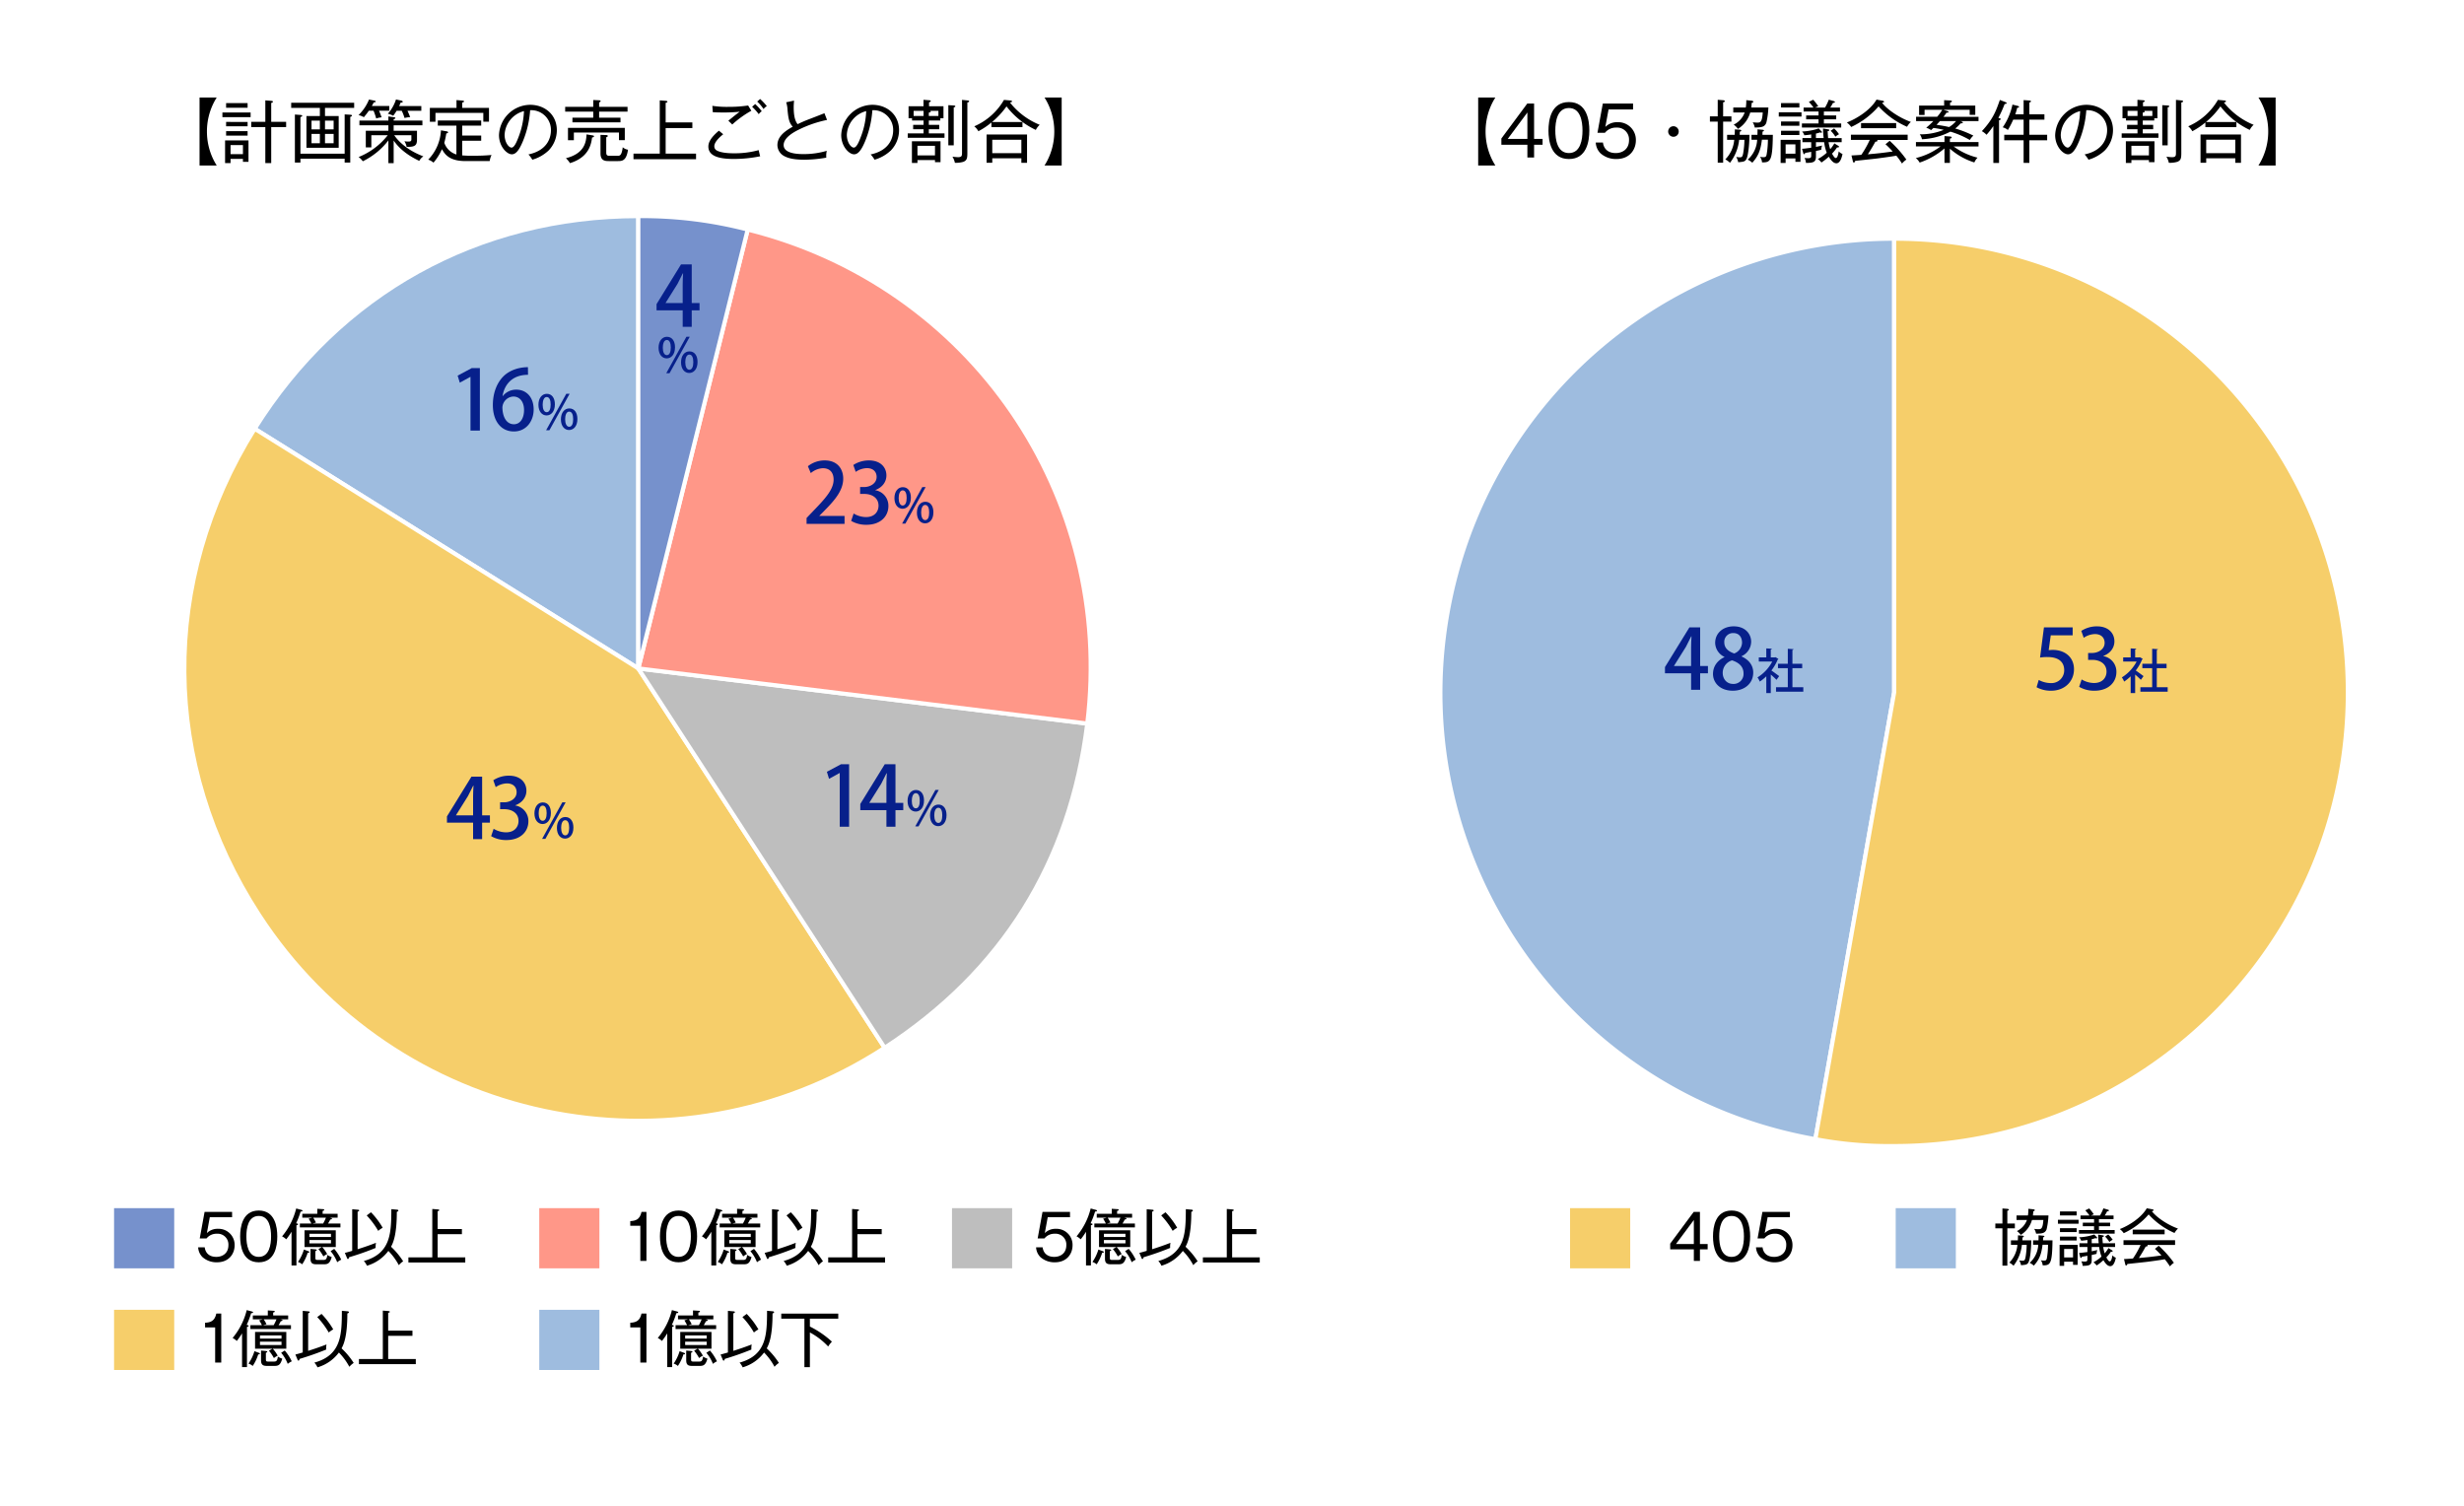 <svg xmlns="http://www.w3.org/2000/svg" width="1188" height="726" viewBox="0 0 1188 726">
  <g id="グループ_1780" data-name="グループ 1780" transform="translate(-367 -2499)">
    <rect id="長方形_1829" data-name="長方形 1829" width="1188" height="726" transform="translate(367 2499)" fill="#fff"/>
    <path id="パス_4119" data-name="パス 4119" d="M43.216,32.807V0H51.5a30.58,30.58,0,0,0-4.72,16.4,30.575,30.575,0,0,0,4.72,16.4Z" transform="translate(419.996 2546)"/>
    <path id="パス_4120" data-name="パス 4120" d="M54.236,7.229h13.6V9.473h-13.6Zm9.9,23.8V29.606H58.164v2.013H55.523V20.695H66.81v10.33ZM56.018,2.707H66.381V4.951H56.018Zm0,9.076H66.381V13.9H56.018Zm0,4.455H66.381v2.146H56.018Zm8.119,6.7H58.163v4.39h5.974Zm13.631-8.681V31.619H74.929V14.258h-6.8V11.75h6.8V1.387l2.872.23c.528.034.792.133.792.43,0,.33-.3.429-.825.594V11.75h7.195v2.508Z" transform="translate(419.996 2546)"/>
    <path id="パス_4121" data-name="パス 4121" d="M103.7,5.018V8.945h6.6V24.259H94.76V8.945h6.469V5.018H87.4V2.541h30.365V5.018Zm12.179,4.323V31.388h-2.706V29.507H91.855v1.881H89.183V8.219l2.706.2c.5.034.825.1.825.43,0,.362-.462.462-.859.561V27.1h21.322V8.153l2.706.165c.463.033.825.1.825.4,0,.329-.2.4-.825.627m-14.654,1.815H97.2v4.225h4.027Zm0,6.4H97.2v4.488h4.027Zm6.634-6.4H103.7v4.225h4.159Zm0,6.4H103.7v4.488h4.159Z" transform="translate(419.996 2546)"/>
    <path id="パス_4122" data-name="パス 4122" d="M129.741,6.371c.594,1.32,1.056,2.673,1.253,3.2a10.262,10.262,0,0,0-2.606.561A30.651,30.651,0,0,0,127.1,6.371h-2.244c-1.156,1.65-1.848,2.442-2.409,3.136a9.549,9.549,0,0,0-2.575-1.024,22.059,22.059,0,0,0,5.05-7.492l2.608.528c.33.066.627.232.627.429,0,.33-.5.4-.957.43a18.659,18.659,0,0,1-.924,1.715h8.416V6.371Zm19.407,24.192c-7.1-3.366-10.4-7.03-12.344-9.8V31.652h-2.542V20.695a34.837,34.837,0,0,1-12.344,10.066,7.879,7.879,0,0,0-2.012-2.046,33.859,33.859,0,0,0,14.059-10.529h-7.921v5.875H123.37v-8.02h10.892V13.4H120.3V11.124h13.961V9.143l2.607.364c.5.065.76.165.76.4,0,.33-.429.462-.825.562v.66h13.861V13.4H136.8v2.64h11.254v4.126c0,2.739-.692,3.762-4.983,3.631a8.494,8.494,0,0,0-1.089-2.707,11.422,11.422,0,0,0,1.815.165c1.287,0,1.551-.264,1.551-1.123V18.186h-8.284c1.221,1.816,5.181,6.832,14.06,10.2a6.2,6.2,0,0,0-1.98,2.179M143.471,6.4c.726,1.585,1.056,2.443,1.287,3.07a13.09,13.09,0,0,0-2.707.429A22.838,22.838,0,0,0,140.7,6.4h-2.476a17.8,17.8,0,0,1-1.65,2.41A10.8,10.8,0,0,0,134,7.823,18.758,18.758,0,0,0,137.926.958l2.641.561c.263.066.627.3.627.529,0,.395-.76.428-1.024.428-.165.429-.231.562-.726,1.651h10.694V6.4Z" transform="translate(419.996 2546)"/>
    <path id="パス_4123" data-name="パス 4123" d="M183.1,30.662H171.519c-6.832,0-9.67-2.376-11.42-5.743a26.941,26.941,0,0,1-4.091,6.5,7.417,7.417,0,0,0-2.542-1.452A21.756,21.756,0,0,0,159.6,15.843l2.707.462c.33.066.726.165.726.495s-.264.4-.857.561a39.973,39.973,0,0,1-.957,4.489,8.961,8.961,0,0,0,5.841,5.644V13.566h-8.977V11.09h20.925v2.476h-9.143v4.785h9.143V20.86h-9.143v7.062a49.363,49.363,0,0,0,5.116.165c3.6,0,5.446-.065,9.01-.362a10.09,10.09,0,0,0-.891,2.937m-3.069-18.978V7.426h-23.07v4.291h-2.707v-6.7H167.1V1.254l2.8.232c.429.033.859.132.859.428,0,.232-.2.3-.892.562V5.018h12.9v6.666Z" transform="translate(419.996 2546)"/>
    <path id="パス_4124" data-name="パス 4124" d="M211.55,25.513A18.978,18.978,0,0,1,203.661,30a13.428,13.428,0,0,0-1.881-2.542c9.835-2.079,10.859-8.945,10.859-11.618a9.5,9.5,0,0,0-10.033-9.7,47.6,47.6,0,0,1-3.6,15.216c-1.816,4.29-3.4,6.04-5.215,6.04-2.442,0-6.205-3.829-6.205-9.242A15.2,15.2,0,0,1,202.572,3.532c7.064,0,12.906,4.721,12.906,12.245a14.1,14.1,0,0,1-3.928,9.736m-21.255-7.525c0,3.565,1.947,6.172,3.366,6.172,1.386,0,2.608-3.135,3.4-5.214a38.668,38.668,0,0,0,2.574-12.377,12.377,12.377,0,0,0-9.34,11.419" transform="translate(419.996 2546)"/>
    <path id="パス_4125" data-name="パス 4125" d="M235.869,6.833v2.9h10.3v2.244H223V9.737h10.033v-2.9H219.5V4.522h13.532v-3.3l2.871.132c.3,0,.693.132.693.429,0,.232-.264.4-.726.6V4.522h13.7V6.833Zm-3.4,12.443c-.395,2.905-1.32,9.538-10.66,12.376a11.751,11.751,0,0,0-1.947-2.376c9.109-2.277,9.77-7.987,9.934-11.485l2.97.495c.33.065.629.165.629.4,0,.461-.6.561-.926.594m12.971,1.287V16.9H223.69v3.7h-2.838V14.655h27.394v5.908Zm-.461,10.1h-4.324c-1.782,0-4.126-.064-4.126-3.695V18.021l2.772.1c.3,0,.727.032.727.462,0,.33-.232.4-.727.594V26.24c0,1.056,0,1.881,1.519,1.881h4.026c1.089,0,1.914-.264,2.409-4.126a4.859,4.859,0,0,0,2.542,1.188c-.793,5.347-2.8,5.478-4.818,5.478" transform="translate(419.996 2546)"/>
    <path id="パス_4126" data-name="パス 4126" d="M252.433,29.771V27.065h12.674V1.387l2.971.231c.3.033.726.1.726.4s-.165.363-.858.561v9.439h12.872v2.739H267.946V27.065H282.6v2.706Z" transform="translate(419.996 2546)"/>
    <path id="パス_4127" data-name="パス 4127" d="M300.814,29.64c-7.591,0-12.279-1.552-12.279-6.007,0-1.981,1.189-4.357,5.083-7.624l2.08,1.716c-.661.528-4.29,3.4-4.29,5.743a2.224,2.224,0,0,0,1.122,2.046c2.342,1.353,6.9,1.386,7.954,1.386a43.187,43.187,0,0,0,12.31-1.518c.3,1.385.495,2.211.727,2.97a65.4,65.4,0,0,1-12.707,1.288m-.76-16.6c-.23-.265-1.254-1.222-1.881-1.849,3.565-2.9,4.225-3.4,5.479-4.323a75.443,75.443,0,0,1-8.02.363c-2.64,0-3.664-.066-4.951-.133l-.23-3.068a47.313,47.313,0,0,0,7.821.494,62,62,0,0,0,9.439-.66L309.263,6.4a47.775,47.775,0,0,0-9.209,6.635m12.773-4.984a25.008,25.008,0,0,0-3.2-3.565l1.485-1.32a26.614,26.614,0,0,1,3.169,3.466,5.93,5.93,0,0,0-1.453,1.419m2.311-2.476a18.407,18.407,0,0,0-3.069-3.6L313.488.727a28.208,28.208,0,0,1,3.234,3.432,5.815,5.815,0,0,0-1.584,1.419" transform="translate(419.996 2546)"/>
    <path id="パス_4128" data-name="パス 4128" d="M332.395,15.38c-1.75.858-7.56,3.664-7.56,7.559,0,4.356,7.56,4.356,9.77,4.356a38.9,38.9,0,0,0,11.023-1.584,10.9,10.9,0,0,0-.23,3.3,62.393,62.393,0,0,1-10.6.99c-5.611,0-8.02-.892-9.571-1.684a6.085,6.085,0,0,1-3.4-5.346c0-4.225,3.762-6.865,7.393-8.879-1.782-1.881-2.145-4.158-2.509-8.053a13.5,13.5,0,0,0-.659-3.729l3.795-.792c-.1,1.352-.164,2.244-.164,3.135,0,3.1.329,6.271,1.881,8.218,1.484-.726,3.531-1.65,5.742-2.475,2.409-.924,6.634-2.575,7.2-2.805l1.253,3.234a55.985,55.985,0,0,0-13.365,4.554" transform="translate(419.996 2546)"/>
    <path id="パス_4129" data-name="パス 4129" d="M376.55,25.513A18.978,18.978,0,0,1,368.661,30a13.427,13.427,0,0,0-1.881-2.542c9.835-2.079,10.859-8.945,10.859-11.618a9.5,9.5,0,0,0-10.033-9.7,47.6,47.6,0,0,1-3.6,15.216c-1.816,4.29-3.4,6.04-5.215,6.04-2.442,0-6.2-3.829-6.2-9.242A15.2,15.2,0,0,1,367.572,3.532c7.064,0,12.906,4.721,12.906,12.245a14.1,14.1,0,0,1-3.928,9.736M355.3,17.988c0,3.565,1.947,6.172,3.366,6.172,1.386,0,2.608-3.135,3.4-5.214a38.669,38.669,0,0,0,2.574-12.377,12.377,12.377,0,0,0-9.34,11.419" transform="translate(419.996 2546)"/>
    <path id="パス_4130" data-name="パス 4130" d="M384.664,19.44V17.3h7.624V15.315h-5.017V13.2h5.017V11.09h-5.545V10.034H385.06V4.225h7.2v-3.1l2.674.2c.56.033.825.165.825.43,0,.13-.067.23-.232.33a5.4,5.4,0,0,1-.593.263V4.225h6.963v5.809h-1.518V11.09h-5.545V13.2h5.018v2.112h-5.018V17.3h7.559V19.44ZM397.8,31.19V30.167h-8.45v1.386h-2.672V21.124h13.795V31.19ZM392.288,6.436H387.5V8.912h4.785ZM397.8,23.3h-8.449v4.62H397.8Zm1.65-16.866h-3.993c.132.067.3.166.3.363,0,.3-.43.4-.925.5V8.912h4.621Zm7.394-1.65V23.071h-2.608V3.7l2.608.164c.494.033.758.133.758.4s-.131.331-.758.528m6.567-2.343V26.9c0,2.442-.264,3.4-1.849,4.092a12.518,12.518,0,0,1-4.158.495,9.445,9.445,0,0,0-1.188-2.97,18.809,18.809,0,0,0,2.74.264c1.881,0,1.881-.825,1.881-2.277V1.156l2.607.265c.33.032.825.1.825.428,0,.3-.2.363-.858.594" transform="translate(419.996 2546)"/>
    <path id="パス_4131" data-name="パス 4131" d="M446.411,15.645A38.54,38.54,0,0,1,432.285,4.291a38.908,38.908,0,0,1-6.964,7.525h14.655v2.475H425.024V12.047a34.891,34.891,0,0,1-6.3,4.225A8.189,8.189,0,0,0,416.74,13.9a30.462,30.462,0,0,0,14.324-12.74l3.267.3c.3.034.628.2.628.429,0,.265-.3.363-.99.562a35.033,35.033,0,0,0,14.324,10.726,8.106,8.106,0,0,0-1.882,2.476m-6.964,15.842V29.309H425.42v2.178h-2.739V17.856h19.506V31.487Zm0-11.122H425.42v6.469h14.027Z" transform="translate(419.996 2546)"/>
    <path id="パス_4132" data-name="パス 4132" d="M458.882,0V32.807H450.6a30.576,30.576,0,0,0,4.72-16.4A30.579,30.579,0,0,0,450.6,0Z" transform="translate(419.996 2546)"/>
    <path id="パス_4133" data-name="パス 4133" d="M659.7,32.807V0h8.284a30.58,30.58,0,0,0-4.72,16.4,30.575,30.575,0,0,0,4.72,16.4Z" transform="translate(419.996 2546)"/>
    <path id="パス_4134" data-name="パス 4134" d="M686.657,19.968h4.092v2.839h-4.092v6.139h-3.235V22.807H670.881V19.77L683.357,2.938h3.3Zm-3.235,0V7.229L673.95,19.968Z" transform="translate(419.996 2546)"/>
    <path id="パス_4135" data-name="パス 4135" d="M713.288,15.942c0,5.281-1.32,13.73-9.836,13.73-8.614,0-9.868-8.647-9.868-13.73,0-4.951,1.189-13.73,9.868-13.73s9.836,8.779,9.836,13.73m-16.4,0c0,4.323.924,10.858,6.535,10.858,5.677,0,6.568-6.567,6.568-10.858,0-4.356-.924-10.858-6.536-10.858-5.643,0-6.567,6.468-6.567,10.858" transform="translate(419.996 2546)"/>
    <path id="パス_4136" data-name="パス 4136" d="M734.374,5.776H722.559l-1.552,8.417a7.93,7.93,0,0,1,5.908-2.277,8.5,8.5,0,0,1,8.813,8.746c0,4.488-3,9.01-9.374,9.01a11.237,11.237,0,0,1-7.625-2.707,7.864,7.864,0,0,1-2.342-5.248h3.466c.461,3.4,2.8,5.083,6.171,5.083,2.97,0,6.4-1.65,6.4-6.237a5.725,5.725,0,0,0-6.139-6.04,6.764,6.764,0,0,0-5.478,2.508h-3.6l2.574-14.093h14.588Z" transform="translate(419.996 2546)"/>
    <path id="パス_4137" data-name="パス 4137" d="M753.843,18.946a2.541,2.541,0,1,1,2.542-2.542,2.522,2.522,0,0,1-2.542,2.542" transform="translate(419.996 2546)"/>
    <path id="パス_4138" data-name="パス 4138" d="M777.8,11.65v19.8h-2.607V11.65H771.43V9.109h3.763V1.122l2.706.2c.231.033.726.2.726.462,0,.3-.2.363-.825.562V9.109h3.994V11.65Zm11.32,17.824c-.66,1.452-1.419,1.517-4.059,1.749a7.723,7.723,0,0,0-.957-2.575,10.536,10.536,0,0,0,1.716.2c1.156,0,1.353-.4,1.683-2.146a41.993,41.993,0,0,0,.562-6.271h-2.541A21.942,21.942,0,0,1,781.1,31.486a10.529,10.529,0,0,0-2.244-1.649,15.153,15.153,0,0,0,4.29-9.407h-3.433V18.02h3.664c.065-1.517.065-2.145.065-2.64l2.476.165c.33.033.627.231.627.43,0,.33-.429.428-.692.495-.034.693-.034.792-.067,1.55h4.72c-.1,5.974-.759,10.1-1.387,11.454m9.506-17.3c-.792,2.112-2.475,2.277-5.578,2.31a7.375,7.375,0,0,0-.99-2.541,15.551,15.551,0,0,0,2.212.165c1.352,0,2.31,0,2.639-4.885H790.87a13.686,13.686,0,0,1-5.941,7.921,7.936,7.936,0,0,0-2.046-2.046A10.5,10.5,0,0,0,788.2,7.228h-5.511V4.818h6.04a19.843,19.843,0,0,0,.23-3.531l2.575.264c.2.033.826.1.826.5,0,.363-.6.527-.793.56-.033.661-.066,1.156-.2,2.211h8.251a38.2,38.2,0,0,1-.99,7.361m-2.079,19.11a5.064,5.064,0,0,0-.99-2.707,7.343,7.343,0,0,0,1.65.2c1.056,0,1.32-.263,1.551-1.22a42.66,42.66,0,0,0,.627-7.2h-2.9c-.661,5.577-2.013,8.153-4.621,11.09a8.582,8.582,0,0,0-2.211-1.485,13.681,13.681,0,0,0,4.554-9.6h-2.739V18.02h2.871c.033-.99.033-1.782.033-2.672l2.541.23c.33.033.562.165.562.363,0,.232-.2.33-.694.529,0,.792-.032.99-.032,1.55h5.017c-.165,12.774-1.189,13.3-5.215,13.269" transform="translate(419.996 2546)"/>
    <path id="パス_4139" data-name="パス 4139" d="M804.628,7.129h10.958V9.208H804.628Zm8.021,23.895v-1.65h-4.72v2.179H805.52V20.4h9.571V31.024ZM805.717,2.707h8.846V4.818h-8.846Zm0,8.878h8.846v2.046h-8.846Zm0,4.455h8.846v2.047h-8.846Zm6.932,6.568h-4.72V27.1h4.72Zm3.134-8.119V12.542H823.8V10.528H817.83V8.647H823.8V6.766h-7.2V4.851h4.752a24.546,24.546,0,0,0-2.21-2.739L821.23,1.09a27.491,27.491,0,0,1,2.442,3.134l-1.552.627h4.82a25.676,25.676,0,0,0,1.815-3.794l2.409.693c.2.065.529.164.529.461,0,.264-.331.33-.958.43a18.334,18.334,0,0,1-1.288,2.21h4.687V6.766h-7.756V8.647h5.941v1.881h-5.941v2.014h8.351v1.947Zm16.6,17.229c-1.287,0-2.442-1.189-3.63-3.169a27.987,27.987,0,0,1-3.564,2.805,7.581,7.581,0,0,0-1.717-1.682,21.286,21.286,0,0,0,4.291-3.037,20.288,20.288,0,0,1-1.255-5.082h-3.96v2.276c1.089-.23,1.551-.329,2.971-.659a6.938,6.938,0,0,0-.4,2.013c-.462.131-.924.264-2.574.594v2.739c0,2.707-1.387,3-4.819,3.037a5.652,5.652,0,0,0-.693-2.41,12.025,12.025,0,0,0,1.749.132c1.321,0,1.486-.363,1.486-1.32V26.206c-1.749.33-2.311.429-2.905.5-.1.3-.2.627-.528.627-.264,0-.33-.264-.429-.594l-.561-2.013c.957-.034,1.287-.1,4.423-.5V21.553h-4.225V19.572h4.225v-1.75c-1.651.265-2.575.33-3.334.4a4.735,4.735,0,0,0-1.056-1.816,28.891,28.891,0,0,0,8.019-1.485l1.289,1.353a.676.676,0,0,1,.263.462c0,.132-.165.265-.363.265a1.43,1.43,0,0,1-.594-.165,10.766,10.766,0,0,1-1.947.56v2.179h3.729a40.21,40.21,0,0,1-.3-4.588l2.177.33c.6.1.859.165.859.429,0,.363-.594.462-.825.5.131,2.244.165,2.476.231,3.334h6.534v1.981h-6.3a18.225,18.225,0,0,0,.792,3.366,17.08,17.08,0,0,0,1.981-2.806l1.849,1.155c.23.132.4.264.4.429,0,.2-.2.4-.594.4a1.577,1.577,0,0,1-.363-.034,20.942,20.942,0,0,1-2.409,3c.363.661,1.188,2.113,1.749,2.113.76,0,1.122-1.09,1.485-3.2a4.508,4.508,0,0,0,1.816,1.255c-.264,1.221-.957,4.489-2.971,4.489m-.462-12.806a13.238,13.238,0,0,0-2.277-2.872l1.65-1.122a14.045,14.045,0,0,1,2.376,2.806,7.087,7.087,0,0,0-1.749,1.188" transform="translate(419.996 2546)"/>
    <path id="パス_4140" data-name="パス 4140" d="M866.475,14.126a40.118,40.118,0,0,1-13.731-9.835,39,39,0,0,1-13.2,9.935,9.269,9.269,0,0,0-2.112-2.179c4.554-1.716,11.353-5.875,14.324-11.023l3.069.56c.165.034.562.2.562.43,0,.363-.33.4-.957.527,2.541,3.368,8.548,7.361,13.894,9.243a9.417,9.417,0,0,0-1.847,2.342m-14.456,6.337a.488.488,0,0,1,.2.364c0,.428-.594.461-1.023.5-.594,1.088-1.915,3.465-3.631,6.073,5.776-.528,6.4-.6,11.981-1.354a43.659,43.659,0,0,0-3.465-3.5l2.013-1.649a56.235,56.235,0,0,1,8.054,9.043,10.817,10.817,0,0,0-2.113,1.914,33.661,33.661,0,0,0-2.74-3.8c-2.31.463-9.241,1.354-9.505,1.387-1.65.2-8.846.957-10.33,1.122-.1.4-.231.792-.66.792-.33,0-.43-.462-.463-.66l-.66-2.74c.76-.033,4.093-.23,4.753-.3a48.6,48.6,0,0,0,4.059-7.2H839.41V17.955h27.361v2.508Zm-7.724-8.119h16.932V14.82H844.295Z" transform="translate(419.996 2546)"/>
    <path id="パス_4141" data-name="パス 4141" d="M888.914,23.6a32.591,32.591,0,0,0,11.55,5.413,7.967,7.967,0,0,0-1.55,2.31,32.586,32.586,0,0,1-11.784-6.634V31.52h-2.607V24.556a35.874,35.874,0,0,1-11.981,6.832,7.309,7.309,0,0,0-1.847-2.179,32.161,32.161,0,0,0,11.914-5.61H870.76V21.487h13.763V18.616l2.673.2c.2,0,.792.066.792.463,0,.362-.4.462-.858.56v1.651h13.8V23.6Zm3.3-12.212.627.231c.265.1.529.231.529.462,0,.364-.561.4-1.089.429a16.528,16.528,0,0,1-2.573,2.442,52.092,52.092,0,0,1,8.745,3.433,9.155,9.155,0,0,0-1.717,2.112,42.667,42.667,0,0,0-9.372-4.026,32.822,32.822,0,0,1-13.7,3.663,6.2,6.2,0,0,0-1.055-2.376,29.242,29.242,0,0,0,11.552-2.145,41.308,41.308,0,0,0-4.986-.924c-.659.627-.857.825-1.122,1.055a8.038,8.038,0,0,0-2.342-1.155,35.523,35.523,0,0,0,3.432-3.2h-8.317V9.308h10.166a23.873,23.873,0,0,0,2.474-3.366h-8.547V8.449h-2.64V3.895h12.08V1.287l2.9.165c.263,0,.824.034.824.4s-.462.528-.858.594V3.895h12.146V8.383h-2.706V5.942H883.995l1.682.527c.495.166.826.264.826.528,0,.364-.594.33-.99.3a16.226,16.226,0,0,1-1.484,2.014h16.9v2.079Zm-9.9,0c-.5.594-1.156,1.287-1.617,1.782,3.068.462,4.159.66,6.039,1.089a12.956,12.956,0,0,0,3.366-2.871Z" transform="translate(419.996 2546)"/>
    <path id="パス_4142" data-name="パス 4142" d="M913.529,3.136a55.062,55.062,0,0,1-3.036,6.7c.66.2,1.155.3,1.155.594,0,.263-.231.33-.825.56V31.553h-2.739V13.763a38.4,38.4,0,0,1-3.3,4.224,8.959,8.959,0,0,0-2.244-1.749c5.478-5.875,6.9-9.966,8.679-15.049l2.74,1.055c.264.1.528.232.528.463,0,.4-.627.429-.957.429m11.915,17.492V31.52h-2.772V20.628h-9.341V17.987h9.341V10.693h-5.017a40.75,40.75,0,0,1-2.574,4.985,6.336,6.336,0,0,0-2.476-1.287,30.094,30.094,0,0,0,4.687-10.958l2.574.627c.231.066.594.231.594.462,0,.363-.329.4-.891.429a24.074,24.074,0,0,1-.924,3.168h4.027V1.254l2.739.2c.429.033.825.165.825.429,0,.231-.4.4-.792.6V8.119h7.261v2.574h-7.261v7.294h8.581v2.641Z" transform="translate(419.996 2546)"/>
    <path id="パス_4143" data-name="パス 4143" d="M961.844,25.513A18.978,18.978,0,0,1,953.955,30a13.427,13.427,0,0,0-1.881-2.542c9.835-2.079,10.859-8.945,10.859-11.618a9.5,9.5,0,0,0-10.033-9.7,47.6,47.6,0,0,1-3.6,15.216c-1.816,4.29-3.4,6.04-5.215,6.04-2.442,0-6.2-3.829-6.2-9.242A15.2,15.2,0,0,1,952.866,3.532c7.064,0,12.906,4.721,12.906,12.245a14.1,14.1,0,0,1-3.928,9.736m-21.255-7.525c0,3.565,1.947,6.172,3.366,6.172,1.386,0,2.608-3.135,3.4-5.214a38.67,38.67,0,0,0,2.574-12.377,12.377,12.377,0,0,0-9.34,11.419" transform="translate(419.996 2546)"/>
    <path id="パス_4144" data-name="パス 4144" d="M969.958,19.44V17.3h7.624V15.315h-5.017V13.2h5.017V11.09h-5.545V10.034h-1.683V4.225h7.2v-3.1l2.674.2c.56.033.825.165.825.43,0,.13-.067.23-.232.33a5.4,5.4,0,0,1-.593.263V4.225h6.963v5.809h-1.518V11.09h-5.545V13.2h5.018v2.112h-5.018V17.3h7.559V19.44Zm13.136,11.75V30.167h-8.45v1.386h-2.672V21.124h13.8V31.19ZM977.582,6.436H972.8V8.912h4.785ZM983.094,23.3h-8.449v4.62h8.449Zm1.65-16.866h-3.993c.132.067.3.166.3.363,0,.3-.43.4-.925.5V8.912h4.621Zm7.394-1.65V23.071H989.53V3.7l2.608.164c.494.033.758.133.758.4s-.131.331-.758.528m6.567-2.343V26.9c0,2.442-.264,3.4-1.849,4.092a12.518,12.518,0,0,1-4.158.495,9.445,9.445,0,0,0-1.188-2.97,18.808,18.808,0,0,0,2.74.264c1.881,0,1.881-.825,1.881-2.277V1.156l2.607.265c.33.032.825.1.825.428,0,.3-.2.363-.858.594" transform="translate(419.996 2546)"/>
    <path id="パス_4145" data-name="パス 4145" d="M1031.7,15.645a38.541,38.541,0,0,1-14.126-11.354,38.905,38.905,0,0,1-6.964,7.525h14.655v2.475h-14.952V12.047a34.891,34.891,0,0,1-6.3,4.225,8.188,8.188,0,0,0-1.981-2.376,30.462,30.462,0,0,0,14.324-12.74l3.267.3c.3.034.628.2.628.429,0,.265-.3.363-.99.562a35.033,35.033,0,0,0,14.324,10.726,8.106,8.106,0,0,0-1.882,2.476m-6.964,15.842V29.309h-14.027v2.178h-2.739V17.856h19.505V31.487Zm0-11.122h-14.027v6.469h14.027Z" transform="translate(419.996 2546)"/>
    <path id="パス_4146" data-name="パス 4146" d="M1044.176,0V32.807h-8.284a30.576,30.576,0,0,0,4.72-16.4,30.578,30.578,0,0,0-4.72-16.4Z" transform="translate(419.996 2546)"/>
    <path id="パス_4147" data-name="パス 4147" d="M766.616,552.785h3.72v2.58h-3.72v5.58h-2.939v-5.58h-11.4V552.6l11.339-15.3h3Zm-2.939,0V541.206l-8.61,11.579Z" transform="translate(419.996 2546)"/>
    <path id="パス_4148" data-name="パス 4148" d="M790.826,549.126c0,4.8-1.2,12.479-8.939,12.479-7.83,0-8.97-7.859-8.97-12.479,0-4.5,1.079-12.479,8.97-12.479s8.939,7.979,8.939,12.479m-14.91,0c0,3.93.841,9.869,5.94,9.869,5.16,0,5.97-5.97,5.97-9.869,0-3.96-.84-9.87-5.939-9.87-5.13,0-5.971,5.88-5.971,9.87" transform="translate(419.996 2546)"/>
    <path id="パス_4149" data-name="パス 4149" d="M810,539.887h-10.74l-1.409,7.649a7.208,7.208,0,0,1,5.369-2.07,7.727,7.727,0,0,1,8.009,7.95c0,4.079-2.729,8.19-8.519,8.19a10.22,10.22,0,0,1-6.93-2.46,7.155,7.155,0,0,1-2.13-4.77h3.15c.42,3.09,2.55,4.619,5.61,4.619,2.7,0,5.819-1.5,5.819-5.67a5.2,5.2,0,0,0-5.579-5.489,6.151,6.151,0,0,0-4.98,2.28H794.4l2.34-12.809H810Z" transform="translate(419.996 2546)"/>
    <path id="パス_4150" data-name="パス 4150" d="M254.755,275.283,69.8,159.711C110.651,94.337,177.667,57.189,254.755,57.189Z" transform="translate(419.996 2546)" fill="#9ebcdf"/>
    <path id="パス_4151" data-name="パス 4151" d="M254.755,275.283,69.8,159.711C110.651,94.337,177.667,57.189,254.755,57.189Z" transform="translate(419.996 2546)" fill="none" stroke="#fff" stroke-linecap="round" stroke-linejoin="round" stroke-width="2"/>
    <path id="パス_4152" data-name="パス 4152" d="M254.755,275.283,373.537,458.192c-101.017,65.6-236.089,36.891-301.691-64.127-47.233-72.732-48-160.808-2.045-234.354Z" transform="translate(419.996 2546)" fill="#f6ce6a"/>
    <path id="パス_4153" data-name="パス 4153" d="M254.755,275.283,373.537,458.192c-101.017,65.6-236.089,36.891-301.691-64.127-47.233-72.732-48-160.808-2.045-234.354Z" transform="translate(419.996 2546)" fill="none" stroke="#fff" stroke-linecap="round" stroke-linejoin="round" stroke-width="2"/>
    <path id="パス_4154" data-name="パス 4154" d="M254.755,275.283l216.468,26.579c-8.22,66.949-41.116,119.593-97.686,156.33Z" transform="translate(419.996 2546)" fill="#bebebe"/>
    <path id="パス_4155" data-name="パス 4155" d="M254.755,275.283l216.468,26.579c-8.22,66.949-41.116,119.593-97.686,156.33Z" transform="translate(419.996 2546)" fill="none" stroke="#fff" stroke-linecap="round" stroke-linejoin="round" stroke-width="2"/>
    <path id="パス_4156" data-name="パス 4156" d="M254.755,275.283,307.517,63.668C415.039,90.476,484.728,191.874,471.223,301.862Z" transform="translate(419.996 2546)" fill="#ff9788"/>
    <path id="パス_4157" data-name="パス 4157" d="M254.755,275.283,307.517,63.668C415.039,90.476,484.728,191.874,471.223,301.862Z" transform="translate(419.996 2546)" fill="none" stroke="#fff" stroke-linecap="round" stroke-linejoin="round" stroke-width="2"/>
    <path id="パス_4158" data-name="パス 4158" d="M254.755,275.283V57.189a201.38,201.38,0,0,1,52.762,6.479Z" transform="translate(419.996 2546)" fill="#7691cc"/>
    <path id="パス_4159" data-name="パス 4159" d="M254.755,275.283V57.189a201.38,201.38,0,0,1,52.762,6.479Z" transform="translate(419.996 2546)" fill="none" stroke="#fff" stroke-linecap="round" stroke-linejoin="round" stroke-width="2"/>
    <path id="パス_4160" data-name="パス 4160" d="M354.2,205.584H335.885v-2.84l3.158-3.319c6.359-6.519,9.879-10.678,9.879-15.2,0-2.92-1.4-5.48-5.2-5.48a9.675,9.675,0,0,0-5.8,2.36l-1.4-3.319a13.006,13.006,0,0,1,8.119-2.8c6.2,0,8.918,4.2,8.918,8.759,0,5.519-3.758,10.118-9,15.4l-2.479,2.519v.079H354.2Z" transform="translate(419.996 2546)" fill="#07208b"/>
    <path id="パス_4161" data-name="パス 4161" d="M369.022,189.347a7.578,7.578,0,0,1,6.319,7.639c0,4.919-3.759,9.038-10.6,9.038a14.281,14.281,0,0,1-7.359-1.879l1.2-3.56a11.855,11.855,0,0,0,5.959,1.72c4.279,0,6.039-2.8,6.039-5.479,0-3.879-3.28-5.679-6.839-5.679H361.7v-3.32h1.96c2.6,0,6-1.559,6-4.878,0-2.361-1.52-4.24-4.719-4.24a10.138,10.138,0,0,0-5.359,1.8l-1.161-3.319a13.69,13.69,0,0,1,7.559-2.2c5.64,0,8.4,3.4,8.4,7.238,0,3.08-1.919,5.76-5.358,7.039Z" transform="translate(419.996 2546)" fill="#07208b"/>
    <path id="パス_4162" data-name="パス 4162" d="M386.184,192.937c0,3.564-1.909,5.358-4,5.358-2.186,0-3.933-1.886-3.933-5.128,0-3.265,1.747-5.289,4.024-5.289,2.53,0,3.909,2.093,3.909,5.059m-5.887.253c0,1.955.644,3.541,1.932,3.541,1.357,0,1.909-1.61,1.909-3.679,0-1.932-.484-3.634-1.909-3.634-1.471,0-1.932,2.047-1.932,3.772m3.243,12.256h-1.587l9.727-17.591h1.609Zm13.5-5.45c0,3.565-1.886,5.335-4.024,5.335-2.185,0-3.932-1.862-3.932-5.128s1.725-5.289,4.047-5.289c2.529,0,3.909,2.116,3.909,5.082m-5.909.138c0,2.023.666,3.634,1.954,3.634,1.357,0,1.908-1.587,1.908-3.656,0-1.932-.483-3.657-1.908-3.657s-1.954,1.886-1.954,3.679" transform="translate(419.996 2546)" fill="#07208b"/>
    <path id="パス_4163" data-name="パス 4163" d="M351.879,351.584V325.708h-.08l-5.079,2.8-1.04-3.4,6.8-3.639h3.92v30.115Z" transform="translate(419.996 2546)" fill="#07208b"/>
    <path id="パス_4164" data-name="パス 4164" d="M378.75,351.585h-4.36v-7.959h-12.6v-3l11.8-19.158h5.161v18.637h3.758v3.52H378.75Zm-12.6-11.479h8.238v-9.038c0-1.72.08-3.52.2-5.239h-.161c-.92,1.92-1.679,3.4-2.519,5l-5.758,9.2Z" transform="translate(419.996 2546)" fill="#07208b"/>
    <path id="パス_4165" data-name="パス 4165" d="M392.509,338.937c0,3.564-1.909,5.358-4,5.358-2.185,0-3.932-1.886-3.932-5.128,0-3.265,1.747-5.289,4.023-5.289,2.53,0,3.91,2.093,3.91,5.059m-5.887.253c0,1.955.643,3.541,1.932,3.541,1.356,0,1.909-1.61,1.909-3.679,0-1.932-.484-3.634-1.909-3.634-1.472,0-1.932,2.047-1.932,3.772m3.243,12.256h-1.588l9.728-17.591h1.609Zm13.5-5.45c0,3.565-1.887,5.335-4.025,5.335-2.184,0-3.932-1.862-3.932-5.128s1.725-5.289,4.047-5.289c2.529,0,3.91,2.116,3.91,5.082m-5.91.138c0,2.023.666,3.634,1.955,3.634,1.356,0,1.908-1.587,1.908-3.656,0-1.932-.483-3.657-1.908-3.657s-1.955,1.886-1.955,3.679" transform="translate(419.996 2546)" fill="#07208b"/>
    <path id="パス_4166" data-name="パス 4166" d="M179.455,357.585H175.1v-7.959H162.5v-3l11.8-19.158h5.159v18.637h3.759v3.52h-3.759Zm-12.6-11.479H175.1v-9.038c0-1.72.08-3.52.2-5.239h-.16c-.92,1.92-1.679,3.4-2.519,5l-5.76,9.2Z" transform="translate(419.996 2546)" fill="#07208b"/>
    <path id="パス_4167" data-name="パス 4167" d="M195.449,341.347a7.578,7.578,0,0,1,6.318,7.639c0,4.919-3.759,9.038-10.6,9.038a14.284,14.284,0,0,1-7.36-1.879l1.2-3.56a11.859,11.859,0,0,0,5.959,1.72c4.279,0,6.039-2.8,6.039-5.479,0-3.879-3.28-5.679-6.838-5.679h-2.04v-3.32h1.96c2.6,0,6-1.559,6-4.878,0-2.361-1.52-4.24-4.719-4.24a10.142,10.142,0,0,0-5.359,1.8l-1.16-3.319a13.687,13.687,0,0,1,7.559-2.2c5.64,0,8.4,3.4,8.4,7.238,0,3.08-1.919,5.76-5.358,7.039Z" transform="translate(419.996 2546)" fill="#07208b"/>
    <path id="パス_4168" data-name="パス 4168" d="M212.611,344.937c0,3.564-1.909,5.358-4,5.358-2.185,0-3.932-1.886-3.932-5.128,0-3.265,1.747-5.289,4.023-5.289,2.53,0,3.91,2.093,3.91,5.059m-5.887.253c0,1.955.643,3.541,1.932,3.541,1.356,0,1.909-1.61,1.909-3.679,0-1.932-.484-3.634-1.909-3.634-1.472,0-1.932,2.047-1.932,3.772m3.243,12.256h-1.588l9.728-17.591h1.609Zm13.5-5.45c0,3.565-1.887,5.335-4.025,5.335-2.184,0-3.932-1.862-3.932-5.128s1.725-5.289,4.047-5.289c2.529,0,3.91,2.116,3.91,5.082m-5.91.138c0,2.023.666,3.634,1.955,3.634,1.356,0,1.908-1.587,1.908-3.656,0-1.932-.483-3.657-1.908-3.657s-1.955,1.886-1.955,3.679" transform="translate(419.996 2546)" fill="#07208b"/>
    <path id="パス_4169" data-name="パス 4169" d="M173.849,160.584V134.708h-.08l-5.079,2.8-1.039-3.4,6.8-3.639h3.919v30.115Z" transform="translate(419.996 2546)" fill="#07208b"/>
    <path id="パス_4170" data-name="パス 4170" d="M189.389,143.986a8.238,8.238,0,0,1,6.559-3.119c4.839,0,8.359,3.64,8.359,9.559,0,5.6-3.559,10.6-9.518,10.6-6.4,0-10.158-5.238-10.158-12.717,0-5.879,1.959-10.558,4.838-13.6,3.12-3.279,7.84-4.679,12.078-4.679l.041,3.68c-8.559,0-11.639,5.839-12.278,10.277Zm10.279,6.72c0-3.92-2-6.52-5.16-6.52a5.545,5.545,0,0,0-5.278,5.24c.08,4.719,2.04,8.119,5.559,8.119,3.039,0,4.879-2.88,4.879-6.839" transform="translate(419.996 2546)" fill="#07208b"/>
    <path id="パス_4171" data-name="パス 4171" d="M214.538,147.937c0,3.564-1.909,5.358-4,5.358-2.185,0-3.932-1.886-3.932-5.128,0-3.265,1.747-5.289,4.023-5.289,2.53,0,3.91,2.093,3.91,5.059m-5.887.253c0,1.955.643,3.541,1.932,3.541,1.356,0,1.909-1.61,1.909-3.679,0-1.932-.484-3.634-1.909-3.634-1.472,0-1.932,2.047-1.932,3.772m3.243,12.256h-1.588l9.728-17.591h1.609Zm13.5-5.45c0,3.565-1.887,5.335-4.025,5.335-2.184,0-3.932-1.862-3.932-5.128s1.725-5.289,4.047-5.289c2.529,0,3.91,2.116,3.91,5.082m-5.91.138c0,2.023.666,3.634,1.955,3.634,1.356,0,1.908-1.587,1.908-3.656,0-1.932-.483-3.657-1.908-3.657s-1.955,1.886-1.955,3.679" transform="translate(419.996 2546)" fill="#07208b"/>
    <path id="パス_4172" data-name="パス 4172" d="M280.52,110.585h-4.36v-7.959h-12.6v-3l11.8-19.158h5.159V99.106h3.759v3.52H280.52Zm-12.6-11.479h8.238V90.068c0-1.72.08-3.52.2-5.239h-.16c-.92,1.92-1.679,3.4-2.519,5l-5.76,9.2Z" transform="translate(419.996 2546)" fill="#07208b"/>
    <path id="パス_4173" data-name="パス 4173" d="M272.461,120.437c0,3.564-1.909,5.358-4,5.358-2.184,0-3.932-1.886-3.932-5.128,0-3.265,1.748-5.289,4.024-5.289,2.53,0,3.91,2.093,3.91,5.059m-5.887.253c0,1.955.643,3.541,1.932,3.541,1.356,0,1.908-1.61,1.908-3.679,0-1.932-.483-3.634-1.908-3.634-1.473,0-1.932,2.047-1.932,3.772m3.242,12.256h-1.587l9.728-17.591h1.609Zm13.5-5.45c0,3.565-1.886,5.335-4.024,5.335-2.185,0-3.933-1.862-3.933-5.128s1.725-5.289,4.048-5.289c2.529,0,3.909,2.116,3.909,5.082m-5.91.138c0,2.023.667,3.634,1.955,3.634,1.357,0,1.908-1.587,1.908-3.656,0-1.932-.482-3.657-1.908-3.657s-1.955,1.886-1.955,3.679" transform="translate(419.996 2546)" fill="#07208b"/>
    <path id="パス_4174" data-name="パス 4174" d="M860.258,286.827,822.271,502.254c-118.976-20.979-198.419-134.436-177.44-253.413A218.5,218.5,0,0,1,860.258,68.077Z" transform="translate(419.996 2546)" fill="#9ebcdf"/>
    <path id="パス_4175" data-name="パス 4175" d="M860.258,286.827,822.271,502.254c-118.976-20.979-198.419-134.436-177.44-253.413A218.5,218.5,0,0,1,860.258,68.077Z" transform="translate(419.996 2546)" fill="none" stroke="#fff" stroke-linecap="round" stroke-linejoin="round" stroke-width="2"/>
    <path id="パス_4176" data-name="パス 4176" d="M860.258,286.827V68.077c120.811,0,218.749,97.938,218.749,218.75s-97.938,218.75-218.749,218.75a192.307,192.307,0,0,1-37.987-3.323Z" transform="translate(419.996 2546)" fill="#f6ce6a"/>
    <path id="パス_4177" data-name="パス 4177" d="M860.258,286.827V68.077c120.811,0,218.749,97.938,218.749,218.75s-97.938,218.75-218.749,218.75a192.307,192.307,0,0,1-37.987-3.323Z" transform="translate(419.996 2546)" fill="none" stroke="#fff" stroke-linecap="round" stroke-linejoin="round" stroke-width="2"/>
    <path id="パス_4178" data-name="パス 4178" d="M946.32,255.469v3.84H935.761l-1,7.158c.6-.04,1.161-.119,2-.119,5.479,0,10.2,3.2,10.2,9.358,0,5.8-4.44,10.318-11,10.318a14.3,14.3,0,0,1-7.038-1.68l1.04-3.519a12.483,12.483,0,0,0,5.838,1.52,6.141,6.141,0,0,0,6.439-6.239c0-3.879-2.639-6.319-8-6.319a22.551,22.551,0,0,0-3.64.24l1.88-14.558Z" transform="translate(419.996 2546)" fill="#07208b"/>
    <path id="パス_4179" data-name="パス 4179" d="M961.093,269.347a7.578,7.578,0,0,1,6.319,7.639c0,4.919-3.759,9.038-10.6,9.038a14.28,14.28,0,0,1-7.359-1.879l1.2-3.56a11.855,11.855,0,0,0,5.959,1.72c4.279,0,6.039-2.8,6.039-5.479,0-3.879-3.28-5.679-6.839-5.679h-2.04v-3.32h1.96c2.6,0,6-1.559,6-4.878,0-2.361-1.52-4.24-4.719-4.24a10.138,10.138,0,0,0-5.359,1.8l-1.161-3.319a13.689,13.689,0,0,1,7.559-2.2c5.64,0,8.4,3.4,8.4,7.238,0,3.08-1.919,5.76-5.358,7.039Z" transform="translate(419.996 2546)" fill="#07208b"/>
    <path id="パス_4180" data-name="パス 4180" d="M980.129,270.684a.593.593,0,0,1-.322.3,23.05,23.05,0,0,1-3.059,5.288c1.127.759,3.174,2.277,3.748,2.714l-1.287,1.794c-.6-.622-1.748-1.679-2.759-2.553v8.945h-2.162v-8.1a20.9,20.9,0,0,1-3.15,2.553,9,9,0,0,0-1.1-2.023,19.638,19.638,0,0,0,7.127-7.658h-6.484v-2h3.61v-4.323l2.691.161c-.024.184-.161.323-.529.391v3.771h1.909l.344-.091Zm6.76,13.658h5.244V286.5H978.979v-2.162h5.68v-9.175h-4.737v-2.138h4.737v-7.22l2.783.183c-.024.184-.184.323-.553.369v6.668H991.6v2.138h-4.715Z" transform="translate(419.996 2546)" fill="#07208b"/>
    <path id="パス_4181" data-name="パス 4181" d="M766.716,285.585h-4.36v-7.959h-12.6v-3l11.8-19.158h5.16v18.637h3.758v3.52h-3.758Zm-12.6-11.479h8.238v-9.038c0-1.72.08-3.52.2-5.239h-.16c-.92,1.92-1.679,3.4-2.519,5l-5.759,9.2Z" transform="translate(419.996 2546)" fill="#07208b"/>
    <path id="パス_4182" data-name="パス 4182" d="M778.437,269.707a7.617,7.617,0,0,1-4.478-6.72c0-4.8,3.878-8,8.918-8,5.758,0,8.438,3.8,8.438,7.439a7.794,7.794,0,0,1-4.64,6.959v.12c3.28,1.439,5.64,4.079,5.64,7.759,0,5.239-4.159,8.757-9.839,8.757-6.158,0-9.558-3.838-9.558-8.078,0-3.84,2.28-6.6,5.519-8.119Zm9.2,8c0-3.359-2.24-5.239-5.519-6.318a6.244,6.244,0,0,0-4.52,6c0,2.959,1.92,5.358,5,5.358a4.8,4.8,0,0,0,5.039-5.039m-9.279-15c0,2.76,1.96,4.4,4.8,5.359a5.765,5.765,0,0,0,3.76-5.2c0-2.36-1.2-4.639-4.2-4.639a4.2,4.2,0,0,0-4.359,4.479" transform="translate(419.996 2546)" fill="#07208b"/>
    <path id="パス_4183" data-name="パス 4183" d="M804.453,270.684a.6.6,0,0,1-.322.3,23.05,23.05,0,0,1-3.059,5.288c1.127.759,3.174,2.277,3.748,2.714l-1.287,1.794c-.6-.622-1.748-1.679-2.759-2.553v8.945h-2.163v-8.1a20.848,20.848,0,0,1-3.15,2.553,8.957,8.957,0,0,0-1.1-2.023,19.634,19.634,0,0,0,7.128-7.658H795v-2h3.609v-4.323l2.692.161c-.024.184-.162.323-.529.391v3.771h1.908l.345-.091Zm6.76,13.658h5.243V286.5H803.3v-2.162h5.68v-9.175h-4.737v-2.138h4.737v-7.22l2.783.183c-.024.184-.185.323-.553.369v6.668h4.715v2.138h-4.715Z" transform="translate(419.996 2546)" fill="#07208b"/>
    <rect id="長方形_1883" data-name="長方形 1883" width="31" height="31" transform="translate(1122.996 3080.514)" fill="#f6ce6a"/>
    <rect id="長方形_1884" data-name="長方形 1884" width="31" height="31" transform="translate(1122.996 3080.514)" fill="none" stroke="#fff" stroke-linecap="round" stroke-linejoin="round" stroke-width="2"/>
    <path id="パス_4184" data-name="パス 4184" d="M58.9,539.887H48.156l-1.409,7.649a7.207,7.207,0,0,1,5.369-2.07,7.727,7.727,0,0,1,8.009,7.95c0,4.079-2.729,8.19-8.519,8.19a10.22,10.22,0,0,1-6.93-2.46,7.155,7.155,0,0,1-2.13-4.77H45.7c.42,3.09,2.55,4.619,5.61,4.619,2.7,0,5.819-1.5,5.819-5.67a5.2,5.2,0,0,0-5.579-5.489,6.151,6.151,0,0,0-4.98,2.28H43.3l2.34-12.809H58.9Z" transform="translate(419.996 2546)"/>
    <path id="パス_4185" data-name="パス 4185" d="M80.7,549.126c0,4.8-1.2,12.479-8.939,12.479-7.83,0-8.97-7.859-8.97-12.479,0-4.5,1.079-12.479,8.97-12.479s8.939,7.979,8.939,12.479m-14.91,0c0,3.93.841,9.869,5.94,9.869,5.16,0,5.97-5.97,5.97-9.869,0-3.96-.84-9.87-5.939-9.87-5.13,0-5.971,5.88-5.971,9.87" transform="translate(419.996 2546)"/>
    <path id="パス_4186" data-name="パス 4186" d="M89.932,563.135h-2.37V546.876a35.587,35.587,0,0,1-2.55,3.66A8.019,8.019,0,0,0,83,549.1a33.267,33.267,0,0,0,6.81-13.44l2.46.66c.09.03.6.151.6.42,0,.3-.509.42-.929.391a40.634,40.634,0,0,1-2.16,5.669c.72.15.93.24.93.45,0,.3-.33.42-.78.51Zm5.79-6.869c.18.059.42.21.42.42,0,.36-.48.33-.78.3a21.52,21.52,0,0,1-2.67,5.611,5.222,5.222,0,0,0-2.04-1.141,21.168,21.168,0,0,0,2.88-6Zm14.069-18.03v1.86h-3.9l.511.09c.479.09.659.18.659.36,0,.3-.42.391-.84.48-.42.84-.72,1.35-1.05,1.89h5.97v1.86H91.582v-1.86h5.549a20.6,20.6,0,0,0-1.319-2.34l1.769-.48H92.752v-1.86h7.23v-2.429l2.67.179c.149,0,.689.03.689.33,0,.331-.42.42-.779.51v1.41Zm-7.589,16.02H93.831v-8.07h15.06v8.07h-6.539a16.32,16.32,0,0,1,2.4,3.39,7.235,7.235,0,0,0-1.83,1.139,19.387,19.387,0,0,0-2.4-3.54Zm4.379-6.39H96.2V549.4h10.38ZM96.2,552.485h10.38v-1.62H96.2Zm2.849,2.88c.181.031.66.09.66.391,0,.269-.3.33-.66.449v3.15c0,1.11.3,1.11,1.53,1.11h2.071c1.229,0,1.859,0,2.189-2.43a6.853,6.853,0,0,0,2.1,1.021c-.931,3.42-2.16,3.509-4.021,3.509H99.772c-1.771,0-3.061-.21-3.061-2.73v-4.68ZM98,540.1a18.02,18.02,0,0,1,1.351,2.37l-1.71.45H102.8a21.237,21.237,0,0,0,1.351-2.82Zm10.14,15.03a23.388,23.388,0,0,1,3.39,5.22,9.173,9.173,0,0,0-1.95,1.229,18.122,18.122,0,0,0-3.179-5.34Z" transform="translate(419.996 2546)"/>
    <path id="パス_4187" data-name="パス 4187" d="M128.127,554.676c-5.73,2.34-10.32,3.75-12.81,4.5-.149.54-.27.84-.569.84-.241,0-.391-.331-.451-.51l-1.019-2.431c.72-.18,1.71-.45,3.539-.989v-20.07l2.67.24c.33.03.69.06.69.42,0,.24-.24.33-.75.541v18.089c2.97-.93,5.94-1.951,8.85-3.09a10.113,10.113,0,0,0-.15,2.46m11.16,8.309a29.541,29.541,0,0,0-5.04-6.87,19.733,19.733,0,0,1-10.32,7.14,8.342,8.342,0,0,0-1.5-2.279c13.14-3.6,13.2-13.71,13.259-24.99l2.7.241c.271.029.691.089.691.449,0,.33-.42.48-.75.6,0,11.039-1.741,14.909-2.79,16.829a35.943,35.943,0,0,1,5.849,7.02,10.264,10.264,0,0,0-2.1,1.86m-9.93-16.529a39.383,39.383,0,0,0-5.55-7.44l2.07-1.53a38.173,38.173,0,0,1,5.64,7.47,11.764,11.764,0,0,0-2.16,1.5" transform="translate(419.996 2546)"/>
    <path id="パス_4188" data-name="パス 4188" d="M143.91,561.7v-2.46h11.52V535.9l2.7.21c.269.03.66.09.66.36s-.151.331-.78.51v8.579h11.7v2.491h-11.7v11.189h13.319v2.46Z" transform="translate(419.996 2546)"/>
    <rect id="長方形_1885" data-name="長方形 1885" width="31" height="31" transform="translate(420.996 3080.514)" fill="#7691cc"/>
    <rect id="長方形_1886" data-name="長方形 1886" width="31" height="31" transform="translate(420.996 3080.514)" fill="none" stroke="#fff" stroke-linecap="round" stroke-linejoin="round" stroke-width="2"/>
    <path id="パス_4189" data-name="パス 4189" d="M258.677,560.946h-2.94V544h-4.86v-2.25c2.52-.12,4.65-.72,5.43-4.44h2.37Z" transform="translate(419.996 2546)"/>
    <path id="パス_4190" data-name="パス 4190" d="M283.1,549.126c0,4.8-1.2,12.479-8.939,12.479-7.83,0-8.97-7.859-8.97-12.479,0-4.5,1.08-12.479,8.97-12.479s8.939,7.979,8.939,12.479m-14.909,0c0,3.93.84,9.869,5.939,9.869,5.16,0,5.97-5.97,5.97-9.869,0-3.96-.84-9.87-5.939-9.87-5.13,0-5.97,5.88-5.97,9.87" transform="translate(419.996 2546)"/>
    <path id="パス_4191" data-name="パス 4191" d="M292.336,563.135h-2.37V546.876a35.584,35.584,0,0,1-2.55,3.66,8.019,8.019,0,0,0-2.01-1.44,33.267,33.267,0,0,0,6.81-13.44l2.46.66c.09.03.6.151.6.42,0,.3-.509.42-.929.391a40.639,40.639,0,0,1-2.16,5.669c.72.15.93.24.93.45,0,.3-.33.42-.78.51Zm5.79-6.869c.18.059.42.21.42.42,0,.36-.48.33-.78.3a21.52,21.52,0,0,1-2.67,5.611,5.222,5.222,0,0,0-2.04-1.141,21.168,21.168,0,0,0,2.88-6Zm14.069-18.03v1.86h-3.9l.511.09c.479.09.659.18.659.36,0,.3-.42.391-.84.48-.42.84-.72,1.35-1.05,1.89h5.97v1.86H293.986v-1.86h5.549a20.6,20.6,0,0,0-1.319-2.34l1.769-.48h-4.829v-1.86h7.23v-2.429l2.67.179c.149,0,.689.03.689.33,0,.331-.42.42-.779.51v1.41Zm-7.589,16.02h-8.371v-8.07H311.3v8.07h-6.539a16.321,16.321,0,0,1,2.4,3.39,7.235,7.235,0,0,0-1.83,1.139,19.387,19.387,0,0,0-2.4-3.54Zm4.379-6.39h-10.38V549.4h10.38Zm-10.379,4.619h10.38v-1.62h-10.38Zm2.849,2.88c.181.031.66.09.66.391,0,.269-.3.33-.66.449v3.15c0,1.11.3,1.11,1.53,1.11h2.071c1.229,0,1.859,0,2.189-2.43a6.853,6.853,0,0,0,2.1,1.021c-.931,3.42-2.16,3.509-4.021,3.509h-3.149c-1.771,0-3.061-.21-3.061-2.73v-4.68ZM300.4,540.1a18.021,18.021,0,0,1,1.351,2.37l-1.71.45H305.2a21.233,21.233,0,0,0,1.351-2.82Zm10.14,15.03a23.388,23.388,0,0,1,3.39,5.22,9.174,9.174,0,0,0-1.95,1.229,18.122,18.122,0,0,0-3.179-5.34Z" transform="translate(419.996 2546)"/>
    <path id="パス_4192" data-name="パス 4192" d="M330.532,554.676c-5.73,2.34-10.32,3.75-12.81,4.5-.149.54-.27.84-.569.84-.241,0-.391-.331-.451-.51l-1.019-2.431c.72-.18,1.71-.45,3.539-.989v-20.07l2.67.24c.33.03.69.06.69.42,0,.24-.24.33-.75.541v18.089c2.97-.93,5.94-1.951,8.85-3.09a10.111,10.111,0,0,0-.15,2.46m11.16,8.309a29.54,29.54,0,0,0-5.04-6.87,19.733,19.733,0,0,1-10.32,7.14,8.342,8.342,0,0,0-1.5-2.279c13.14-3.6,13.2-13.71,13.259-24.99l2.7.241c.271.029.691.089.691.449,0,.33-.42.48-.75.6,0,11.039-1.741,14.909-2.79,16.829a35.943,35.943,0,0,1,5.849,7.02,10.265,10.265,0,0,0-2.1,1.86m-9.93-16.529a39.384,39.384,0,0,0-5.55-7.44l2.07-1.53a38.174,38.174,0,0,1,5.64,7.47,11.763,11.763,0,0,0-2.16,1.5" transform="translate(419.996 2546)"/>
    <path id="パス_4193" data-name="パス 4193" d="M346.315,561.7v-2.46h11.52V535.9l2.7.21c.269.03.66.09.66.36s-.151.331-.78.51v8.579h11.7v2.491h-11.7v11.189h13.319v2.46Z" transform="translate(419.996 2546)"/>
    <rect id="長方形_1887" data-name="長方形 1887" width="31" height="31" transform="translate(625.996 3080.514)" fill="#ff9788"/>
    <rect id="長方形_1888" data-name="長方形 1888" width="31" height="31" transform="translate(625.996 3080.514)" fill="none" stroke="#fff" stroke-linecap="round" stroke-linejoin="round" stroke-width="2"/>
    <path id="パス_4194" data-name="パス 4194" d="M53.677,609.946h-2.94V593h-4.86v-2.25c2.52-.12,4.65-.72,5.43-4.44h2.37Z" transform="translate(419.996 2546)"/>
    <path id="パス_4195" data-name="パス 4195" d="M66.081,612.135h-2.37V595.876a35.588,35.588,0,0,1-2.55,3.66,8.019,8.019,0,0,0-2.01-1.44,33.254,33.254,0,0,0,6.81-13.44l2.46.66c.09.03.6.151.6.42,0,.3-.509.42-.929.391a40.635,40.635,0,0,1-2.16,5.669c.72.15.93.24.93.45,0,.3-.33.42-.78.51Zm5.79-6.869c.18.059.42.21.42.42,0,.36-.48.33-.78.3a21.52,21.52,0,0,1-2.67,5.611,5.222,5.222,0,0,0-2.04-1.141,21.168,21.168,0,0,0,2.88-6Zm14.069-18.03v1.86h-3.9l.511.09c.479.09.659.18.659.36,0,.3-.42.391-.84.48-.42.84-.72,1.35-1.05,1.89h5.97v1.86H67.73v-1.86h5.55a20.6,20.6,0,0,0-1.319-2.34l1.769-.48H68.9v-1.86h7.23v-2.429l2.67.179c.149,0,.689.03.689.33,0,.331-.42.42-.779.51v1.41Zm-7.589,16.02H69.98v-8.07H85.04v8.07H78.5a16.283,16.283,0,0,1,2.4,3.39,7.235,7.235,0,0,0-1.83,1.139,19.387,19.387,0,0,0-2.4-3.54Zm4.379-6.39H72.35V598.4H82.73Zm-10.379,4.619h10.38v-1.62H72.351Zm2.849,2.88c.181.031.66.09.66.391,0,.269-.3.33-.66.449v3.15c0,1.11.3,1.11,1.53,1.11H78.8c1.229,0,1.859,0,2.189-2.43a6.859,6.859,0,0,0,2.1,1.021c-.93,3.42-2.159,3.509-4.02,3.509H75.921c-1.771,0-3.061-.21-3.061-2.73v-4.68ZM74.15,589.1a18.02,18.02,0,0,1,1.351,2.37l-1.71.45H78.95A21.236,21.236,0,0,0,80.3,589.1Zm10.14,15.03a23.388,23.388,0,0,1,3.39,5.22,9.173,9.173,0,0,0-1.95,1.229,18.122,18.122,0,0,0-3.179-5.34Z" transform="translate(419.996 2546)"/>
    <path id="パス_4196" data-name="パス 4196" d="M104.277,603.676c-5.73,2.34-10.32,3.75-12.81,4.5-.149.54-.27.84-.569.84-.241,0-.391-.331-.451-.51l-1.019-2.431c.72-.18,1.71-.45,3.539-.989v-20.07l2.67.24c.33.03.69.06.69.42,0,.24-.24.33-.75.541v18.089c2.97-.93,5.94-1.951,8.85-3.09a10.112,10.112,0,0,0-.15,2.46m11.16,8.309a29.541,29.541,0,0,0-5.04-6.87,19.733,19.733,0,0,1-10.32,7.14,8.342,8.342,0,0,0-1.5-2.279c13.14-3.6,13.2-13.71,13.259-24.99l2.7.241c.271.029.691.089.691.449,0,.33-.42.48-.75.6,0,11.039-1.741,14.909-2.79,16.829a35.943,35.943,0,0,1,5.849,7.02,10.264,10.264,0,0,0-2.1,1.86m-9.93-16.529a39.384,39.384,0,0,0-5.55-7.44l2.07-1.53a38.134,38.134,0,0,1,5.64,7.47,11.763,11.763,0,0,0-2.16,1.5" transform="translate(419.996 2546)"/>
    <path id="パス_4197" data-name="パス 4197" d="M120.061,610.7v-2.46H131.58V584.9l2.7.21c.269.03.66.09.66.36s-.151.331-.78.51v8.579h11.7v2.491h-11.7v11.189h13.319v2.46Z" transform="translate(419.996 2546)"/>
    <rect id="長方形_1889" data-name="長方形 1889" width="31" height="31" transform="translate(420.996 3129.514)" fill="#f6ce6a"/>
    <rect id="長方形_1890" data-name="長方形 1890" width="31" height="31" transform="translate(420.996 3129.514)" fill="none" stroke="#fff" stroke-linecap="round" stroke-linejoin="round" stroke-width="2"/>
    <path id="パス_4198" data-name="パス 4198" d="M258.677,609.946h-2.94V593h-4.86v-2.25c2.52-.12,4.65-.72,5.43-4.44h2.37Z" transform="translate(419.996 2546)"/>
    <path id="パス_4199" data-name="パス 4199" d="M271.081,612.135h-2.37V595.876a35.588,35.588,0,0,1-2.55,3.66,8.02,8.02,0,0,0-2.01-1.44,33.254,33.254,0,0,0,6.81-13.44l2.46.66c.09.03.6.151.6.42,0,.3-.509.42-.929.391a40.635,40.635,0,0,1-2.16,5.669c.72.15.93.24.93.45,0,.3-.33.42-.78.51Zm5.79-6.869c.18.059.42.21.42.42,0,.36-.48.33-.78.3a21.52,21.52,0,0,1-2.67,5.611,5.222,5.222,0,0,0-2.04-1.141,21.168,21.168,0,0,0,2.88-6Zm14.069-18.03v1.86h-3.9l.511.09c.479.09.659.18.659.36,0,.3-.42.391-.84.48-.42.84-.72,1.35-1.05,1.89h5.97v1.86H272.73v-1.86h5.55a20.6,20.6,0,0,0-1.319-2.34l1.769-.48H273.9v-1.86h7.23v-2.429l2.67.179c.149,0,.689.03.689.33,0,.331-.42.42-.779.51v1.41Zm-7.589,16.02H274.98v-8.07h15.06v8.07H283.5a16.284,16.284,0,0,1,2.4,3.39,7.235,7.235,0,0,0-1.83,1.139,19.386,19.386,0,0,0-2.4-3.54Zm4.379-6.39H277.35V598.4h10.38Zm-10.379,4.619h10.38v-1.62h-10.38Zm2.849,2.88c.181.031.66.09.66.391,0,.269-.3.33-.66.449v3.15c0,1.11.3,1.11,1.53,1.11H283.8c1.229,0,1.859,0,2.189-2.43a6.859,6.859,0,0,0,2.1,1.021c-.93,3.42-2.159,3.509-4.02,3.509h-3.149c-1.771,0-3.061-.21-3.061-2.73v-4.68ZM279.15,589.1a18.021,18.021,0,0,1,1.351,2.37l-1.71.45h5.159a21.238,21.238,0,0,0,1.351-2.82Zm10.14,15.03a23.387,23.387,0,0,1,3.39,5.22,9.173,9.173,0,0,0-1.95,1.229,18.122,18.122,0,0,0-3.179-5.34Z" transform="translate(419.996 2546)"/>
    <path id="パス_4200" data-name="パス 4200" d="M309.277,603.676c-5.73,2.34-10.32,3.75-12.81,4.5-.149.54-.27.84-.569.84-.241,0-.391-.331-.451-.51l-1.019-2.431c.72-.18,1.71-.45,3.539-.989v-20.07l2.67.24c.33.03.69.06.69.42,0,.24-.24.33-.75.541v18.089c2.97-.93,5.94-1.951,8.85-3.09a10.113,10.113,0,0,0-.15,2.46m11.16,8.309a29.541,29.541,0,0,0-5.04-6.87,19.733,19.733,0,0,1-10.32,7.14,8.341,8.341,0,0,0-1.5-2.279c13.14-3.6,13.2-13.71,13.259-24.99l2.7.241c.271.029.691.089.691.449,0,.33-.42.48-.75.6,0,11.039-1.741,14.909-2.79,16.829a35.945,35.945,0,0,1,5.849,7.02,10.263,10.263,0,0,0-2.1,1.86m-9.93-16.529a39.384,39.384,0,0,0-5.55-7.44l2.07-1.53a38.134,38.134,0,0,1,5.64,7.47,11.764,11.764,0,0,0-2.16,1.5" transform="translate(419.996 2546)"/>
    <path id="パス_4201" data-name="パス 4201" d="M337.486,588.8v3.779a45.148,45.148,0,0,1,10.619,7.289,14.249,14.249,0,0,0-1.8,2.341,34.4,34.4,0,0,0-8.819-6.78v16.739h-2.64V588.8h-11.16v-2.461h27.48V588.8Z" transform="translate(419.996 2546)"/>
    <rect id="長方形_1891" data-name="長方形 1891" width="31" height="31" transform="translate(625.996 3129.514)" fill="#9ebcdf"/>
    <rect id="長方形_1892" data-name="長方形 1892" width="31" height="31" transform="translate(625.996 3129.514)" fill="none" stroke="#fff" stroke-linecap="round" stroke-linejoin="round" stroke-width="2"/>
    <path id="パス_4202" data-name="パス 4202" d="M462.9,539.887H452.156l-1.409,7.649a7.209,7.209,0,0,1,5.369-2.07,7.726,7.726,0,0,1,8.009,7.95c0,4.079-2.728,8.19-8.518,8.19a10.216,10.216,0,0,1-6.93-2.46,7.15,7.15,0,0,1-2.13-4.77h3.15c.419,3.09,2.549,4.619,5.609,4.619,2.7,0,5.819-1.5,5.819-5.67a5.2,5.2,0,0,0-5.578-5.489,6.155,6.155,0,0,0-4.981,2.28H447.3l2.34-12.809H462.9Z" transform="translate(419.996 2546)"/>
    <path id="パス_4203" data-name="パス 4203" d="M472.985,563.135h-2.37V546.876a35.588,35.588,0,0,1-2.55,3.66,8.019,8.019,0,0,0-2.01-1.44,33.254,33.254,0,0,0,6.81-13.44l2.46.66c.09.03.6.151.6.42,0,.3-.509.42-.929.391a40.631,40.631,0,0,1-2.16,5.669c.72.15.93.24.93.45,0,.3-.33.42-.78.51Zm5.79-6.869c.18.059.42.21.42.42,0,.36-.48.33-.78.3a21.521,21.521,0,0,1-2.67,5.611,5.222,5.222,0,0,0-2.04-1.141,21.167,21.167,0,0,0,2.88-6Zm14.069-18.03v1.86h-3.9l.511.09c.479.09.659.18.659.36,0,.3-.42.391-.84.48-.42.84-.72,1.35-1.05,1.89h5.97v1.86h-19.56v-1.86h5.55a20.6,20.6,0,0,0-1.319-2.34l1.769-.48H475.8v-1.86h7.23v-2.429l2.67.179c.149,0,.689.03.689.33,0,.331-.42.42-.779.51v1.41Zm-7.589,16.02h-8.371v-8.07h15.06v8.07H485.4a16.282,16.282,0,0,1,2.4,3.39,7.235,7.235,0,0,0-1.83,1.139,19.387,19.387,0,0,0-2.4-3.54Zm4.379-6.39h-10.38V549.4h10.38Zm-10.379,4.619h10.38v-1.62h-10.38Zm2.849,2.88c.181.031.66.09.66.391,0,.269-.3.33-.66.449v3.15c0,1.11.3,1.11,1.53,1.11H485.7c1.229,0,1.859,0,2.189-2.43a6.859,6.859,0,0,0,2.1,1.021c-.93,3.42-2.159,3.509-4.02,3.509h-3.149c-1.771,0-3.061-.21-3.061-2.73v-4.68Zm-1.05-15.269a18.018,18.018,0,0,1,1.351,2.37l-1.71.45h5.159a21.238,21.238,0,0,0,1.351-2.82Zm10.14,15.03a23.388,23.388,0,0,1,3.39,5.22,9.173,9.173,0,0,0-1.95,1.229,18.122,18.122,0,0,0-3.179-5.34Z" transform="translate(419.996 2546)"/>
    <path id="パス_4204" data-name="パス 4204" d="M511.184,554.676c-5.73,2.34-10.32,3.75-12.81,4.5-.149.54-.27.84-.569.84-.241,0-.391-.331-.451-.51l-1.019-2.431c.72-.18,1.71-.45,3.539-.989v-20.07l2.67.24c.33.03.69.06.69.42,0,.24-.24.33-.75.541v18.089c2.97-.93,5.94-1.951,8.85-3.09a10.111,10.111,0,0,0-.15,2.46m11.16,8.309a29.54,29.54,0,0,0-5.04-6.87,19.733,19.733,0,0,1-10.32,7.14,8.342,8.342,0,0,0-1.5-2.279c13.14-3.6,13.2-13.71,13.259-24.99l2.7.241c.271.029.691.089.691.449,0,.33-.42.48-.75.6,0,11.039-1.741,14.909-2.79,16.829a35.944,35.944,0,0,1,5.849,7.02,10.263,10.263,0,0,0-2.1,1.86m-9.93-16.529a39.384,39.384,0,0,0-5.55-7.44l2.07-1.53a38.172,38.172,0,0,1,5.64,7.47,11.765,11.765,0,0,0-2.16,1.5" transform="translate(419.996 2546)"/>
    <path id="パス_4205" data-name="パス 4205" d="M526.968,561.7v-2.46h11.52V535.9l2.7.21c.269.03.66.09.66.36s-.151.331-.78.51v8.579h11.7v2.491h-11.7v11.189h13.319v2.46Z" transform="translate(419.996 2546)"/>
    <rect id="長方形_1893" data-name="長方形 1893" width="31" height="31" transform="translate(824.996 3080.514)" fill="#bebebe"/>
    <rect id="長方形_1894" data-name="長方形 1894" width="31" height="31" transform="translate(824.996 3080.514)" fill="none" stroke="#fff" stroke-linecap="round" stroke-linejoin="round" stroke-width="2"/>
    <path id="パス_4206" data-name="パス 4206" d="M914.826,545.225v18h-2.369v-18h-3.42v-2.309h3.42v-7.26l2.46.18c.21.03.659.179.659.42,0,.27-.18.33-.75.509v6.151h3.63v2.309Zm10.29,16.2c-.6,1.319-1.29,1.379-3.689,1.589a7,7,0,0,0-.871-2.339,9.7,9.7,0,0,0,1.56.179c1.05,0,1.23-.36,1.53-1.95a38.146,38.146,0,0,0,.51-5.7h-2.31a19.934,19.934,0,0,1-4.02,10.049,9.53,9.53,0,0,0-2.04-1.5,13.755,13.755,0,0,0,3.9-8.549h-3.12v-2.191h3.33c.06-1.379.06-1.95.06-2.4l2.25.149c.3.031.57.21.57.391,0,.3-.389.39-.63.449-.03.63-.03.721-.06,1.41h4.29c-.09,5.43-.69,9.18-1.26,10.411m8.64-15.72c-.72,1.92-2.25,2.069-5.071,2.1a6.685,6.685,0,0,0-.9-2.309,14.3,14.3,0,0,0,2.01.149c1.23,0,2.1,0,2.4-4.439h-5.49a12.442,12.442,0,0,1-5.4,7.2,7.214,7.214,0,0,0-1.86-1.86,9.545,9.545,0,0,0,4.83-5.34h-5.01v-2.191h5.49a17.965,17.965,0,0,0,.21-3.209l2.339.241c.181.029.75.09.75.449,0,.33-.54.48-.719.51-.031.6-.06,1.05-.18,2.009h7.5a34.8,34.8,0,0,1-.9,6.691m-1.89,17.369a4.619,4.619,0,0,0-.9-2.46,6.606,6.606,0,0,0,1.5.18c.96,0,1.2-.24,1.41-1.11a38.743,38.743,0,0,0,.569-6.54H931.8c-.6,5.071-1.83,7.41-4.2,10.08a7.87,7.87,0,0,0-2.011-1.35,12.435,12.435,0,0,0,4.141-8.73h-2.49v-2.13h2.61c.03-.9.03-1.62.03-2.429l2.31.21c.3.03.51.149.51.33,0,.21-.181.3-.63.479,0,.721-.03.9-.03,1.41H936.6c-.149,11.61-1.08,12.09-4.739,12.06" transform="translate(419.996 2546)"/>
    <path id="パス_4207" data-name="パス 4207" d="M939.216,541.116h9.96v1.89h-9.96Zm7.29,21.719v-1.5h-4.29v1.98h-2.19V553.176h8.7v9.659Zm-6.3-25.739h8.039v1.92h-8.039Zm0,8.07h8.039v1.859h-8.039Zm0,4.05h8.039v1.86h-8.039Zm6.3,5.969h-4.29v4.08h4.29Zm2.85-7.38v-1.769h7.29v-1.83h-5.43V542.5h5.43v-1.71h-6.54v-1.739h4.319a22.015,22.015,0,0,0-2.009-2.491l1.89-.929a25.1,25.1,0,0,1,2.22,2.849l-1.41.571h4.38a23.258,23.258,0,0,0,1.649-3.451l2.191.63c.179.06.479.151.479.42,0,.241-.3.3-.869.39a16.946,16.946,0,0,1-1.17,2.011h4.26v1.739h-7.05v1.71h5.4v1.71h-5.4v1.83h7.59V547.8Zm15.089,15.66c-1.17,0-2.22-1.08-3.3-2.88a25.406,25.406,0,0,1-3.239,2.55,6.875,6.875,0,0,0-1.561-1.53,19.262,19.262,0,0,0,3.9-2.759,18.362,18.362,0,0,1-1.14-4.621h-3.6V556.3c.991-.21,1.411-.3,2.7-.6a6.351,6.351,0,0,0-.361,1.83c-.42.12-.84.24-2.34.54v2.49c0,2.46-1.259,2.73-4.379,2.76a5.13,5.13,0,0,0-.63-2.19,10.934,10.934,0,0,0,1.59.12c1.2,0,1.35-.33,1.35-1.2v-1.59c-1.59.3-2.1.391-2.64.45-.09.271-.18.57-.48.57-.24,0-.3-.24-.39-.54l-.51-1.83c.87-.03,1.17-.09,4.02-.45v-2.43H949.6v-1.8h3.84v-1.59c-1.5.24-2.34.3-3.03.359a4.291,4.291,0,0,0-.96-1.649,26.264,26.264,0,0,0,7.29-1.35l1.17,1.23a.618.618,0,0,1,.24.42c0,.12-.15.24-.33.24a1.268,1.268,0,0,1-.54-.151,9.777,9.777,0,0,1-1.771.51v1.981H958.9a36.523,36.523,0,0,1-.27-4.17l1.979.3c.54.09.78.151.78.39,0,.33-.54.421-.75.45.12,2.04.151,2.25.21,3.031h5.941v1.8h-5.731a16.447,16.447,0,0,0,.721,3.06,15.593,15.593,0,0,0,1.8-2.55l1.679,1.05c.21.12.361.24.361.391,0,.179-.181.359-.54.359a1.513,1.513,0,0,1-.33-.029,19.216,19.216,0,0,1-2.191,2.729c.33.6,1.08,1.92,1.59,1.92.691,0,1.021-.99,1.351-2.91a4.1,4.1,0,0,0,1.649,1.141c-.24,1.109-.87,4.079-2.7,4.079m-.42-11.639a12,12,0,0,0-2.069-2.61l1.5-1.02a12.823,12.823,0,0,1,2.16,2.55,6.441,6.441,0,0,0-1.591,1.08" transform="translate(419.996 2546)"/>
    <path id="パス_4208" data-name="パス 4208" d="M995.436,547.476a36.488,36.488,0,0,1-12.48-8.94,35.421,35.421,0,0,1-12,9.03,8.435,8.435,0,0,0-1.92-1.98c4.14-1.559,10.319-5.34,13.02-10.019l2.789.509c.15.031.51.18.51.391,0,.33-.3.359-.87.48,2.31,3.059,7.77,6.689,12.629,8.4a8.61,8.61,0,0,0-1.679,2.13m-13.14,5.76a.44.44,0,0,1,.181.33c0,.39-.54.42-.931.45-.54.99-1.739,3.149-3.3,5.519,5.25-.479,5.82-.54,10.89-1.229a39.318,39.318,0,0,0-3.15-3.18l1.83-1.5a51.085,51.085,0,0,1,7.32,8.22,9.847,9.847,0,0,0-1.92,1.739,30.677,30.677,0,0,0-2.49-3.449c-2.1.42-8.4,1.23-8.64,1.26-1.5.18-8.039.87-9.39,1.019-.09.361-.21.72-.6.72-.3,0-.39-.42-.42-.6l-.6-2.49c.69-.029,3.72-.21,4.319-.269a44.2,44.2,0,0,0,3.69-6.54h-8.249v-2.28h24.869v2.28Zm-7.02-7.38h15.39v2.25h-15.39Z" transform="translate(419.996 2546)"/>
    <rect id="長方形_1895" data-name="長方形 1895" width="31" height="31" transform="translate(1279.996 3080.514)" fill="#9ebcdf"/>
    <rect id="長方形_1896" data-name="長方形 1896" width="31" height="31" transform="translate(1279.996 3080.514)" fill="none" stroke="#fff" stroke-linecap="round" stroke-linejoin="round" stroke-width="2"/>
    <rect id="長方形_1897" data-name="長方形 1897" width="1080.008" height="615.514" transform="translate(419.996 2546)" fill="none"/>
  </g>
</svg>
